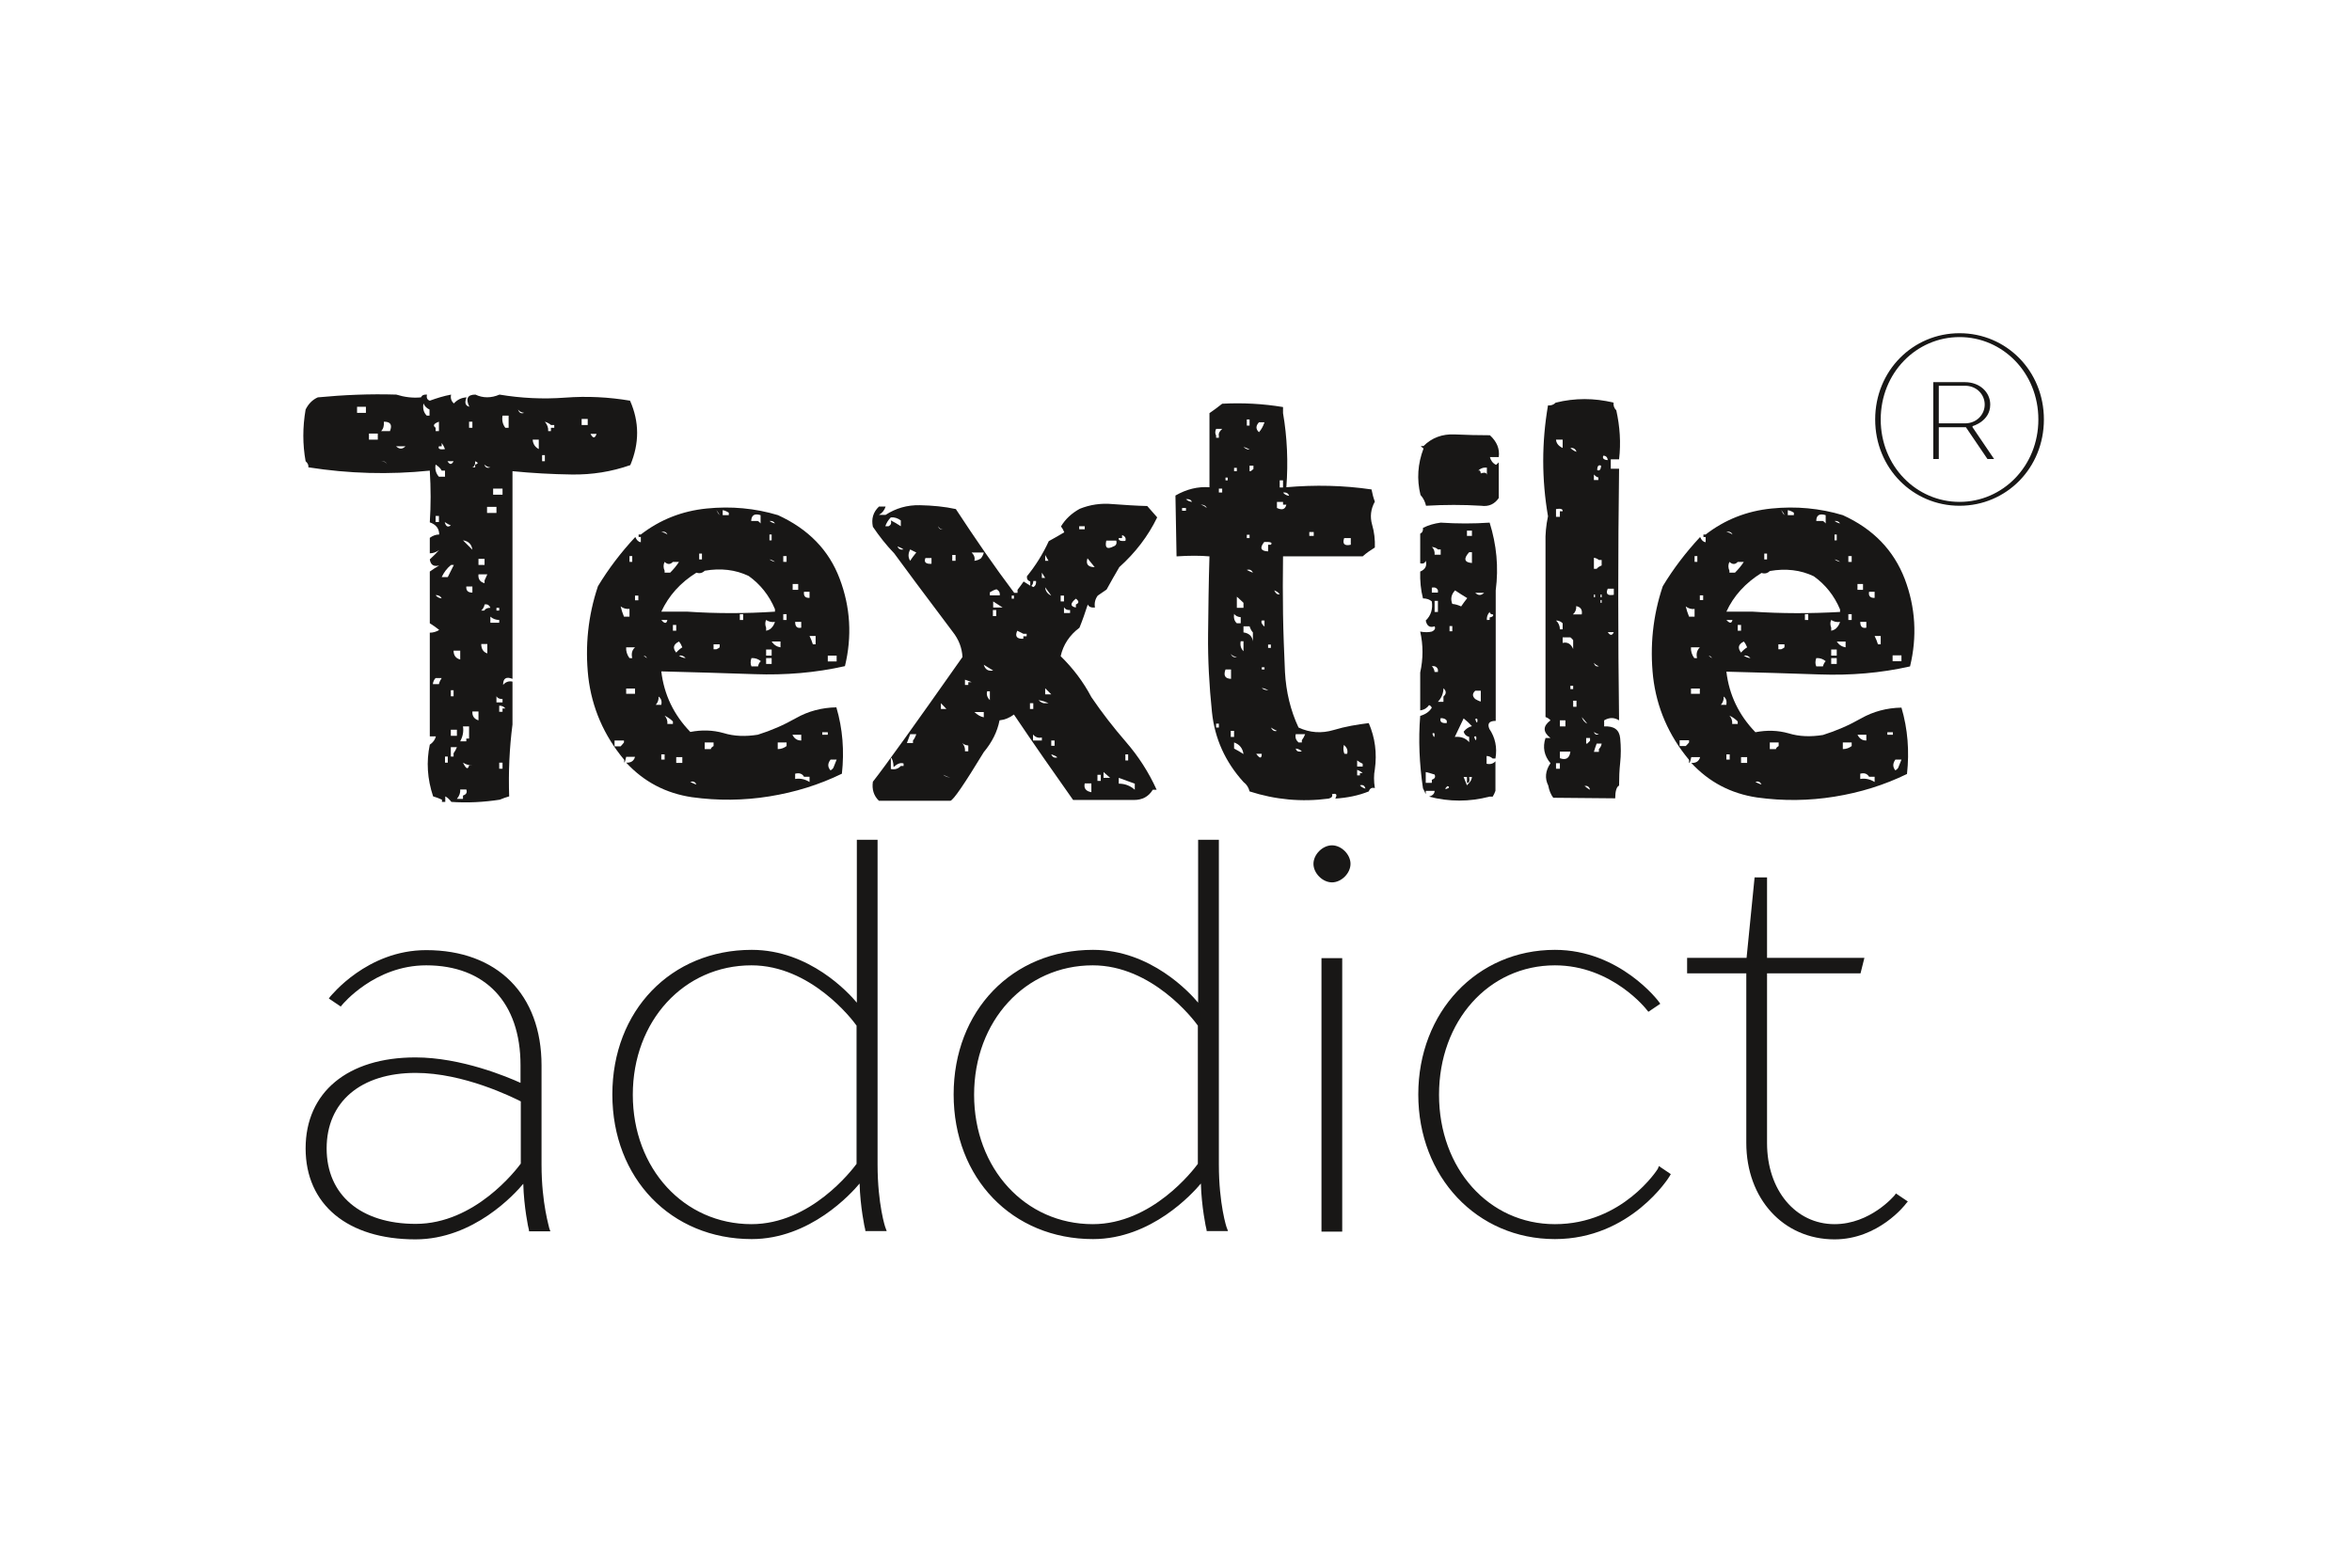 <?xml version="1.0" encoding="utf-8"?>
<!-- Generator: Adobe Illustrator 21.0.0, SVG Export Plug-In . SVG Version: 6.00 Build 0)  -->
<svg version="1.1" id="Calque_1" xmlns="http://www.w3.org/2000/svg" xmlns:xlink="http://www.w3.org/1999/xlink" x="0px" y="0px"
	 viewBox="0 0 850.4 566.9" style="enable-background:new 0 0 850.4 566.9;" xml:space="preserve">
<style type="text/css">
	.st0{fill:#181716;}
</style>
<g>
	<path class="st0" d="M227.8,144.9c-7.7-1.3-15.5-1.7-23.5-1.1c-8,0.6-15.9,0.2-23.7-1.1c-3,1.3-6,1.3-8.7,0c-2.9,0-3.6,1.5-2.2,4.4
		c-1.5-0.4-1.8-1.5-1-3.4c-1.9,0.1-3.4,0.9-4.6,2.2c-0.9-0.8-1.3-1.9-1-3.2c-2.7,0.5-5.2,1.3-7.7,2.2c-0.9-0.3-1.3-1-1-2.2
		c-1.1-0.1-1.8,0.2-2.2,1c-3,0.3-6-0.1-8.9-1c-9.5-0.3-19,0.1-28.4,1c-2,0.9-3.4,2.4-4.4,4.4c-1.1,6.4-1.1,12.6,0,18.7
		c0.8,0.7,1.1,1.4,1,2.2c14.6,2.3,29.2,2.7,43.9,1.2c0.4,6.4,0.4,12.6,0,18.7c2.3,0.8,3.4,2.3,3.4,4.4c-1.2,0-2.3,0.4-3.4,1.2v5.6
		c1.2,0,2.3-0.4,3.4-1.2c-1.1,1.2-2.2,2.3-3.4,3.4c0.3,2,1.4,2.7,3.4,2.2c-1.2,0.7-2.3,1.4-3.4,2.2v18.7c1.3,0.8,2.4,1.6,3.4,2.4
		c-1.1,0.7-2.2,1-3.4,1v37.5h2.2c-0.3,1.2-1,2.2-2.2,3c-1.3,6.2-0.9,12.4,1.2,18.7c1.1,0.3,2.1,0.7,3.2,1.2v0.8h1.2v-2
		c0.8,0.4,1.5,1.1,2.2,2c5.8,0.4,11.6,0.1,17.5-0.8c1.2-0.5,2.3-0.9,3.4-1.2c-0.3-8.9,0.1-17.5,1.2-26v-15.5
		c-1.3-0.3-2.5,0.1-3.4,1.2c0-2.4,1.1-3.1,3.4-2.2v-75.1c7.1,0.7,14.3,1.1,21.5,1.2c7.2,0.1,14.3-1,21.1-3.4
		C231.2,160.3,231.2,152.6,227.8,144.9z M132.3,149.3h-3.2v-2.2h3.2V149.3z M136.6,159h-3.2v-2.2h3.2V159z M137.8,166.8
		c1.1-0.1,1.8,0.3,2.2,1.2C139.6,167.2,138.9,166.8,137.8,166.8z M141,155.9h-3.2c0.8-0.8,1.1-1.9,1-3.4
		C141.2,152.5,141.9,153.6,141,155.9z M143.2,161.4h3.4C145.5,162.5,144.4,162.5,143.2,161.4z M155.3,150.3h-1
		c-1.1-1.1-1.5-2.5-1.2-4.4c0.5,1.1,1.3,1.8,2.2,2.2V150.3z M177.3,169c-1.1,0.4-1.8,0.1-2.2-1C175.8,168.6,176.5,169,177.3,169z
		 M179.5,185.5h-3.4v-2.2h3.4V185.5z M180.5,219.8v1h-1v-1H180.5z M177.3,219.8c-1.1,0-1.8,0.3-2.2,1H174c0.7-0.7,1.1-1.4,1.2-2.2
		C176.2,218.4,176.9,218.8,177.3,219.8z M173,202.1h2.2v2.2H173V202.1z M171.8,168v1h-1c0.8-0.4,1.1-1.1,1-2.2
		C173,167.3,173,167.7,171.8,168z M169.6,152.5h1.2v2.2h-1.2V152.5z M170.8,198.8c-1.1-1.1-2.2-2.2-3.4-3.4
		C169.4,195.7,170.5,196.8,170.8,198.8z M170.8,212.1v2.2c-1.6,0-2.3-0.7-2.2-2.2H170.8z M169.6,262.7v4.4h-1v1h-2.2
		c0.9-1.7,1.3-3.5,1-5.4H169.6z M166.4,235.3v3.2c-1.6-0.4-2.4-1.5-2.4-3.2H166.4z M165.2,263.9v2.2H163v-2.2H165.2z M163,251.8
		v-2.2h1v2.2H163z M164,166.8c-0.7,1.3-1.4,1.3-2.2,0H164z M163,190c-1.1,0.8-1.8,0.4-2.2-1.2C161.7,189.4,162.4,189.8,163,190z
		 M159.7,160.2c0.5,0.7,0.9,1.4,1.2,2.2c-1.9,0.3-2.6-0.1-2.2-1h1V160.2z M158.7,152.5v2.2v1.2h-1.2v-1.2
		C156.4,153.9,156.8,153.2,158.7,152.5z M157.5,168c1.1,0.7,1.8,1.4,2.2,2.2h1.2v2.2h-2.2C157.6,171.2,157.2,169.7,157.5,168z
		 M157.5,188.8v-2.2h1.2v2.2H157.5z M158.7,247.4h-2.2c0.1-0.9,0.5-1.7,1-2.2h2.2C159.3,245.8,158.9,246.5,158.7,247.4z
		 M157.5,215.2c1.1,0,1.8,0.4,2.2,1.2C158.7,216.3,158,215.9,157.5,215.2z M161.9,275.8h-1v-2.2h1V275.8z M161.9,208.7h-2.2
		c0.8-1.7,1.9-3.2,3.4-4.4h1C163.4,205.8,162.6,207.2,161.9,208.7z M164,273.6h-1v-3.4h2.2c-0.3,0.8-0.7,1.5-1.2,2.2V273.6z
		 M167.4,287.7v1.2h-2.2c0.9-1.1,1.3-2.2,1.2-3.4h2.2C169,286.6,168.6,287.3,167.4,287.7z M169.6,276.8c-0.4,1.6-1.1,1.3-2.2-1
		c1.1,0.7,2.2,1,3.4,1H169.6z M173,260.5c-1.6-0.5-2.3-1.6-2.2-3.2h2.2V260.5z M173,207.7h3.2c-0.3,0.7-0.6,1.4-1,2.2v1
		C173.6,210.5,172.8,209.4,173,207.7z M176.2,236.3c-1.5-0.5-2.2-1.7-2.2-3.4h2.2V236.3z M177.3,223c0.9,0.8,2,1.2,3.2,1.2v1h-3.2
		V223z M179.5,254v-2.2c0.4,0.7,1.1,1,2.2,1v1.2H179.5z M181.7,278h-1.2v-2.2h1.2V278z M182.7,256.2h-1v1.2h-1.2v-2.2
		C181.4,255.2,182.2,255.5,182.7,256.2z M181.7,178.9h-3.4v-2.2h3.4V178.9z M183.9,154.7h-1.2c-0.9-1.2-1.3-2.6-1-4.4h2.2V154.7z
		 M187.3,148.1c0.5,0.7,1.3,1.1,2.2,1.2C188.4,149.7,187.7,149.3,187.3,148.1z M194.8,162.4c-1.3-0.7-2.1-1.8-2.2-3.4h2.2V162.4z
		 M197,166.8h-1v-2.2h1V166.8z M200.4,154.7h-1.2v1.2h-1c0.1-1.2-0.3-2.3-1.2-3.4c0.9,0.3,1.7,0.7,2.2,1.2h1.2V154.7z M212.5,153.7
		h-2.2v-2.2h2.2V153.7z M213.5,156.9h2.2C215.1,158.6,214.4,158.6,213.5,156.9z"/>
	<path class="st0" d="M225.6,275.8c0.3,0,0.5-0.7,0.8-2.1h3.2c-0.4,1.5-1.5,2.2-3.2,2.1c6.5,7,14.4,11.1,23.8,12.5
		c9.4,1.3,18.7,1.2,28-0.3c9.3-1.5,18-4.2,26.2-8.2c0.9-8.2,0.3-16.2-2-24c-5.3,0.1-10.2,1.4-14.6,3.9c-4.4,2.5-9,4.5-13.8,6
		c-4.4,0.7-8.5,0.6-12.4-0.6c-3.9-1.1-7.9-1.2-12-0.4c-6-6.2-9.5-13.5-10.5-21.9c11.3,0.3,22.5,0.6,33.7,1
		c11.2,0.4,22.1-0.5,32.7-2.9c2.6-10.7,2-21.3-1.9-31.6c-3.9-10.4-11.4-18-22.3-23c-8.3-2.5-16.9-3.3-25.8-2.4
		c-8.9,0.9-16.8,4-23.8,9.4h-0.8v0.9h0.8v1.9c-0.8-0.1-1.5-0.7-2-1.9c-5.2,5.6-9.7,11.5-13.5,17.8c-3.6,10.7-4.7,21.7-3.5,32.8
		c1.3,11.1,5.6,21.1,13,30V275.8z M300.3,274.7h2.2c-0.4,1-0.8,2-1.2,3c-0.3,0.4-0.6,0.7-1,0.9C299.2,277.4,299.2,276.1,300.3,274.7
		z M297.3,264.8h2v0.9h-2V264.8z M290.7,280.9h2v1.9c-1.6-1-3.3-1.4-5.2-1.1v-1.9C289,279.4,290.1,279.8,290.7,280.9z M289.7,265.7
		v2.1c-1.5,0-2.5-0.7-3.2-2.1H289.7z M281.2,268.5h3.2v1.3c-0.9,0.7-2,1.1-3.2,1.1V268.5z M299.3,237.1h3.2v2.1h-3.2V237.1z
		 M245.5,232c0.5,0.6,0.9,1.3,1.2,2.1c-0.8,0.5-1.5,1.1-2.2,1.9C243.1,234.3,243.5,233,245.5,232z M243.3,228.1V226h1.2v2.1H243.3z
		 M245.5,237.1c0.9-0.2,1.7,0.1,2.4,0.9C246.9,237.9,246.1,237.6,245.5,237.1z M260.2,234.1c-0.3,0.3-0.7,0.5-1.2,0.7h-1V233h2.2
		V234.1z M268.7,224.2h-1.2v-2.1h1.2V224.2z M274.1,241h-2.4c-0.4-0.9-0.4-1.9,0-3c1.3-0.1,2.4,0.3,3.4,1.1
		C274.5,239.6,274.2,240.3,274.1,241z M277,224.2c0.9,0.6,2,0.9,3.2,0.7c-0.3,0.9-0.7,1.6-1.2,2.1c-0.4,0.5-1.1,0.9-2,1.1V227
		C276.6,226,276.6,225,277,224.2z M279,240.1h-2V238h2V240.1z M279,237.1h-2v-2.2h2V237.1z M294.9,233h-1c-0.3-1-0.7-2-1.2-3h2.2
		V233z M290.7,214h2v2.2C291.1,216.3,290.5,215.5,290.7,214z M289.7,227c-1.5,0.3-2.2-0.4-2.2-2.1h2.2V227z M286.6,211.2h2v2.1h-2
		V211.2z M283.2,201.1h1.2v2.1h-1.2V201.1z M283.2,222.1h1.2v2.1h-1.2V222.1z M282.2,232v2.1c-1.3-0.2-2.4-0.9-3.2-2.1H282.2z
		 M280.2,189.3c-0.9-0.2-1.6-0.6-2-0.9C279.2,188.3,279.8,188.6,280.2,189.3z M278.2,193.3h0.8v2.1h-0.8V193.3z M280.2,203.2
		c-0.9-0.2-1.6-0.6-2-0.9C278.9,202.4,279.5,202.7,280.2,203.2z M275,186.3v3c-0.3-0.4-0.6-0.7-1-0.9h-2.4
		C271.7,186.3,272.8,185.6,275,186.3z M261.3,184.5c0.7,0.1,1.4,0.4,2.2,0.9v0.9h-2.2V184.5z M260.2,186.3c-0.4-0.4-0.8-1-1.2-1.9
		C259.5,185.1,259.9,185.7,260.2,186.3z M252.8,200.2h1v2.1h-1V200.2z M243.3,203.2h2.2c-0.9,1.4-2,2.7-3.2,3.9h-2v-0.7
		c-0.5-1.1-0.5-2.2,0-3.2C241.4,204.2,242.3,204.2,243.3,203.2z M241.3,193.3c-0.7-0.5-1.4-0.8-2.2-0.9
		C240.2,192.1,240.9,192.4,241.3,193.3z M251.8,207.1c1.2,0.4,2.2,0.1,3-0.7c5.8-1,11.1-0.4,15.9,1.9c4.2,3,7.4,7,9.5,12v0.9
		c-10.6,0.7-21.1,0.7-31.6,0h-9.5C241.8,215.4,246,210.7,251.8,207.1z M241.3,224.2c-0.3,1.4-1,1.4-2.2,0H241.3z M254.8,268.5h3.2
		v1.3c-0.5,0.3-0.9,0.6-1,1.1h-2.2V268.5z M251.8,283.7c-0.8-0.2-1.5-0.6-2.2-0.9C250.6,282.4,251.3,282.7,251.8,283.7z
		 M244.5,273.8h2.2v2.1h-2.2V273.8z M243.3,260.9v0.9h-2c0.1-1.1-0.2-2.1-1-3C241.5,259.4,242.5,260.1,243.3,260.9z M240.3,274.7
		h-1.2v-1.9h1.2V274.7z M238.1,251.9c0.9,0.6,1.3,1.6,1,3h-2C237.9,254,238.2,253,238.1,251.9z M233.9,238c-0.4-0.2-0.8-0.6-1.2-0.9
		C233.3,237.2,233.7,237.5,233.9,238z M229.6,250.9h-3.2v-1.9h3.2V250.9z M229.6,215.4h1.2v1.7h-1.2V215.4z M228.6,238h-1
		c-0.9-1.2-1.3-2.6-1.2-3.9h3.2C228.5,235.1,228.2,236.4,228.6,238z M227.6,201.1h1v2.1h-1V201.1z M227.6,220.2v2.8h-2
		c-0.5-1.2-0.9-2.5-1.2-3.7C225.3,220,226.4,220.3,227.6,220.2z M224.4,269.9h-2.2v-2.1h3.4v0.7C225.2,269,224.8,269.5,224.4,269.9z
		"/>
	<path class="st0" d="M361.4,260.5c1.9-0.2,3.6-0.9,5.2-2.1c7,10.4,14.2,20.7,21.4,30.9h13.3c2.8,0,5.7,0,8.7,0c3,0,5.3-1.2,6.8-3.7
		h1.4c-2.9-6.4-6.6-12.1-11.1-17.3c-4.5-5.2-8.7-10.6-12.5-16.2c-2.9-5.5-6.6-10.4-11.1-14.8c0.9-4.1,3.2-7.6,6.8-10.3
		c1.1-2.7,2.1-5.6,3-8.4c0.4,0.9,1.3,1.2,2.6,1.1c-0.3-1.6,0.1-3.1,1-4.3c1.1-0.7,2.1-1.5,3.2-2.2c1.5-2.7,3-5.4,4.6-8.1
		c5.8-5.2,10.4-11.2,13.7-18c-1.2-1.4-2.4-2.7-3.6-4.1c-4.1-0.1-8.3-0.4-12.5-0.7c-4.2-0.4-8.2,0.2-11.9,1.7
		c-2.9,1.6-5.2,3.7-6.8,6.4c0.5,0.6,0.9,1.3,1.2,2.1c-1.9,1.1-3.7,2.2-5.6,3.2c-2.1,4.6-4.8,8.9-7.9,12.7c-0.1,1,0.3,1.6,1.2,1.9
		v1.5c-0.8-0.5-1.6-1-2.4-1.5c-0.7,1-1.4,2-2.2,3v1.1h-1.2c-7.3-9.7-14.3-19.9-21.1-30.3c-4.1-0.9-8.4-1.3-13-1.4
		c-4.6-0.1-8.7,1.1-12.4,3.5h-2.4c1.2-0.7,2-1.7,2.4-3h-2.4c-2.1,2-2.8,4.4-2.2,7.3c2.3,3.4,4.8,6.6,7.7,9.6
		c3.4,4.7,10.5,14.2,21.1,28.3c2.3,2.9,3.4,5.9,3.6,9.2c-17.1,24.3-27.9,39.4-32.4,45.1c-0.4,2.7,0.3,5.1,2.2,6.9h25.8
		c1.1-0.2,5.1-6.1,12.1-17.6C358.7,268.4,360.6,264.6,361.4,260.5z M406.9,272.8h1v2.2h-1V272.8z M404.5,281.3
		c2,0.7,3.9,1.4,5.8,2.1v2.2c-1.7-1.5-3.6-2.2-5.8-2.2V281.3z M399,279.2l2.4,2.1H399V279.2z M396.8,280.2h1.2v2.2h-1.2V280.2z
		 M392.2,283.3h2.4v3.2C392.6,286.1,391.8,285.1,392.2,283.3z M404.5,194.6h1.2v-1.1c1.1,0.4,1.5,1.1,1.2,2.1
		C405.1,195.8,404.3,195.4,404.5,194.6z M400,195.5h3.6c0.3,1.1-0.1,1.8-1,2.1C400.3,198.8,399.4,198.1,400,195.5z M393.2,201.9
		l2.6,3.2C393.4,205.1,392.5,204,393.2,201.9z M390.2,190.3h2v1.1h-2V190.3z M376.7,267.8h-3.2v-2.2c0.8,1,1.9,1.4,3.2,1.1V267.8z
		 M389,216.5c1.2,0.9,1.2,1.6,0,2.1v1.1C386.9,219.3,386.9,218.2,389,216.5z M386.9,220.6v1.1h-2.2v-2.1
		C385.2,220.4,385.9,220.7,386.9,220.6z M383.5,215.4h1.2v2.1h-1.2V215.4z M380.1,272.8c0.9,0.3,1.7,0.6,2.2,1.1
		C381.2,274.2,380.5,273.8,380.1,272.8z M381.3,269.7h-1.2v-1.9h1.2V269.7z M377.9,251.1v-2.2l2.2,2.2H377.9z M380.1,215.4
		c-1.3-0.6-2.1-1.6-2.2-3L380.1,215.4z M377.9,200.7l1.2,2.1h-1.2V200.7z M376.7,207.1l1.2,1.9h-1.2V207.1z M379.1,254.3h-1.2
		c-0.7,0.1-1.5-0.2-2.4-1.1C376.9,253.4,378,253.8,379.1,254.3z M373.6,210.1h1c0.1,1-0.2,1.8-1,2.2c-0.2-0.1-0.5-0.3-0.7-0.4
		C373.3,211.5,373.6,211,373.6,210.1z M372.4,254.3h1.2v2.1h-1.2V254.3z M367.8,228.1c0.8,0.4,1.5,0.7,2.2,1.1h1.2v0.9H370v0.9
		C367.6,231.1,366.9,230.1,367.8,228.1z M322.1,188.2c0.3,1,0,1.7-0.8,2.1h-1.2c0.4-1.2,1.1-2.3,2-3.2c1.3-0.1,2.5,0.3,3.6,1.1v2.1
		C324.5,189.5,323.3,188.8,322.1,188.2z M324.5,197.6c0.8,0.3,1.5,0.6,2.2,1.1C325.6,198.9,324.9,198.6,324.5,197.6z M329.1,202.8
		c-0.8-1.2-0.8-2.6,0-4.1c0.7,0.4,1.4,0.7,2.2,1.1C330.5,200.8,329.7,201.8,329.1,202.8z M336.8,203.9c-2.1,0.1-2.8-0.6-2.2-2.1h2.2
		V203.9z M339.2,190.3c0.5,0.9,1.1,1.2,1.8,1.1C340.1,191.6,339.5,191.3,339.2,190.3z M345.5,202.8h-1.2v-2.1h1.2V202.8z M326.7,277
		h-1c-0.9,1-2.1,1.4-3.6,1.1V274c0.5,0.3,0.9,1.4,1,3.4c1.3-1.2,2.5-1.7,3.6-1.3V277z M330.1,267.8v0.9h-2.2
		c0.4-1.1,0.8-2.2,1.2-3.2h2.2C331,266.4,330.6,267.2,330.1,267.8z M340.2,254.3l2,2.1h-2V254.3z M341,280.2
		c0.8,0.4,1.7,0.7,2.6,1.1C342.5,281,341.6,280.7,341,280.2z M357.9,253.2c-0.9-0.9-1.3-1.9-1-3.2h1V253.2z M355.7,240.4l3.4,2.1
		C357.3,242.8,356.2,242.1,355.7,240.4z M360.2,222.8h-1.2v-2.2h1.2V222.8z M365.8,215.4h0.8v1.1h-0.8V215.4z M359.1,219.7v-2.2
		l3.4,2.2H359.1z M357.9,214.2c0.8-0.5,1.6-0.9,2.4-1.1c0.9,0.5,1.3,1.2,1.2,2.2h-3.6V214.2z M350.1,271.7h-1.2c0.1-1.1-0.2-2.1-1-3
		c0.5,0.5,1.3,0.8,2.2,0.9V271.7z M350.1,246.8v0.9h-1.2v-1.9c0.9,0.3,1.7,0.6,2.4,0.9H350.1z M355.7,199.8c-0.1,0.7-0.5,1.4-1,2.1
		c-0.7,0.5-1.5,0.8-2.4,0.9c0.3-1.1-0.1-2.1-1-3H355.7z M355.7,257.5v1.9c-1.2-0.2-2.3-0.9-3.4-1.9H355.7z"/>
	<path class="st0" d="M482.2,264c-4.4,1.3-8.6,1-12.7-0.9c-2.9-6.2-4.5-12.9-4.9-20.1c-0.3-7.1-0.6-14.1-0.7-20.9
		c-0.1-6.8-0.1-13.7,0-20.9h28.8c1.3-1.2,2.8-2.2,4.4-3.2c0.1-2.8-0.2-5.6-1-8.3c-0.8-2.8-0.5-5.6,1-8.3c-0.5-1.3-0.9-2.8-1.2-4.4
		c-10.2-1.5-20.5-1.7-30.8-0.8c0.7-9.1,0.3-18.1-1.2-26.8v-2.2c-7.3-1.2-14.6-1.6-22-1.2c-1.5,1.2-3,2.3-4.6,3.4v26.8
		c-4.2-0.3-8.3,0.7-12.3,3l0.4,22c4.6-0.3,8.6-0.3,11.9,0c-0.3,9.7-0.4,19.1-0.5,28.2c-0.1,9.1,0.4,18.5,1.4,28.1
		c1,9.6,4.8,18,11.4,25.3c1.2,0.9,1.9,2.1,2.2,3.4c9.3,3,18.8,3.9,28.6,2.6c1.1-0.3,1.5-0.8,1.2-1.6c1.6-0.4,2,0.1,1.2,1.6
		c4.4-0.3,8.4-1.1,12.1-2.6c0.4-1.1,1.1-1.5,2.2-1.2c-0.4-2.5-0.4-4.8,0-6.8c0.8-5.8,0.1-11.4-2.2-16.7
		C490.8,262,486.5,262.7,482.2,264z M486,194.6h2.4v2.4C486.1,197.5,485.3,196.7,486,194.6z M428.8,184.7h-1.4v-1h1.4V184.7z
		 M428.8,180.5c1.1-0.1,1.8,0.2,2.2,1C430,181.4,429.3,181,428.8,180.5z M434.1,182.5c1.2,0,1.9,0.4,2.2,1.2
		C435.6,183.1,434.9,182.7,434.1,182.5z M440.7,263.1h-1v-1.4h1V263.1z M441.9,178.1h-1.2v-1.4h1.2V178.1z M440.7,157.5v0.8h-1v-0.8
		c-0.4-0.7-0.4-1.5,0-2.4h2.2C440.9,156,440.5,156.8,440.7,157.5z M473.4,192.4h1.6v1.4h-1.6V192.4z M466.1,179.3
		c-0.9-0.1-1.7-0.5-2.2-1.2C465.1,178,465.8,178.4,466.1,179.3z M462.7,173.7h1.2v2.6h-1.2V173.7z M459.5,197h-1v2.4
		c-2.7-0.1-3.1-1.3-1.4-3.4C459.4,195.9,460.2,196.2,459.5,197z M456.2,224.4h1v2.2C456.2,225.8,455.9,225,456.2,224.4z
		 M457.2,241.3v0.8h-1v-0.8H457.2z M455.2,152.7h2c-0.5,1.5-1.2,2.7-2,3.6C454,155.2,454,154,455.2,152.7z M450.8,151.7h1v2.2h-1
		V151.7z M451.8,162.6c-0.8,0-1.5-0.3-2.2-1C450.5,161.9,451.3,162.2,451.8,162.6z M451.8,193.4v1.2h-1v-1.2H451.8z M449.6,218v0.8
		v1h-2.4v-4C448.2,216.6,448.9,217.4,449.6,218z M446.2,169.2h1v1.2h-1V169.2z M446.2,222c0.5,0.7,1.3,1.1,2.4,1.2v2.2h-1.4
		C446.3,224.6,446,223.5,446.2,222z M447.2,237.5c-0.9,0.4-1.7,0.1-2.2-1C445.6,237.2,446.3,237.5,447.2,237.5z M443.1,172.7h0.8v1
		h-0.8V172.7z M443.1,242.1h2v3.4C442.9,245.4,442.3,244.3,443.1,242.1z M445,264.3h1.2v2.2H445V264.3z M446.2,270.7v-2.2
		c2,0.7,3.1,2.1,3.4,4.2C448.5,272,447.4,271.3,446.2,270.7z M449.6,235.5c-0.9-0.9-1.3-2.1-1-3.6h1V235.5z M453,231.9
		c-0.3-1.9-1.4-2.9-3.4-3.2v-2.2h2.2c0.3,0.9,0.7,1.7,1.2,2.2V231.9z M450.8,206.1c1.1-0.3,1.8,0.1,2.2,1
		C452.2,206.8,451.5,206.5,450.8,206.1z M453.2,169.6c-0.3,0.3-0.6,0.5-1,0.8h-0.4v-2h1.4V169.6z M454.2,272.6h2
		C456.2,274.4,455.5,274.4,454.2,272.6z M456.2,248.8c0.8,0.1,1.6,0.4,2.4,0.8C457.5,249.6,456.7,249.3,456.2,248.8z M458.5,233.1h1
		v1.2h-1V233.1z M459.5,263.1c0.8,0.5,1.5,0.9,2.2,1.2C460.8,264.6,460.1,264.2,459.5,263.1z M460.7,213.5c0.8,0.3,1.5,0.7,2,1.4
		C461.9,215.1,461.3,214.7,460.7,213.5z M461.7,183.7v-2.2h2.2v1h1.2C464.7,184.2,463.6,184.6,461.7,183.7z M468.5,270.7
		c0.9,0.1,1.7,0.5,2.2,1C469.5,272,468.7,271.7,468.5,270.7z M470.7,267.7v0.8h-1.2c-0.9-0.8-1.3-1.8-1-3h3.4
		C471.6,266.3,471.2,267,470.7,267.7z M490.7,275c0.7,0.5,1.3,0.9,2,1.2v1h-2V275z M487.1,272.6h-1c-0.4-0.9-0.5-2-0.2-3.2
		C487,270.3,487.4,271.3,487.1,272.6z M490.7,278.4c0.8,0.3,1.5,0.7,2,1.2h-1v0.8h-1V278.4z M491.7,284c1.1-0.3,1.7,0.1,2,1.2
		C492.9,285,492.2,284.6,491.7,284z"/>
	<path class="st0" d="M540.8,260.7v-47.2c1.1-8.4,0.3-16.5-2.2-24.5c-5.8,0.4-11.7,0.4-17.7,0c-2.3,0.3-4.4,0.9-6.4,1.9
		c0.1,1-0.2,1.7-1,2.1v10.7c1.1,0.3,1.7-0.1,2-0.9c0.5,1.8-0.1,3.1-2,3.9c-0.1,3.4,0.2,6.6,1,9.7c1.3,0,2.4,0.4,3.2,1.1
		c0.4,2.7-0.3,5.1-2.2,6.9c0.4,2,1.5,2.7,3.2,2.1c0.4,0.7,0.1,1.4-1,1.9c-1.2,0.3-2.6,0.3-4.2,0c1.1,4.9,1.1,9.8,0,14.8v13.7
		c1.5-0.2,2.5-0.9,3.2-1.9c0.4,0.1,0.7,0.4,1,0.9c-0.8,1.4-2.2,2.4-4.2,3c-0.7,8.6-0.3,17.4,1,26.2c0.4,0.7,0.7,1.4,1,2.1V286h3.2
		c0,1-0.7,1.7-2,2.1c7.3,1.9,14.6,1.9,21.8,0h1.2c0.4-0.6,0.7-1.3,1-2.1v-10.7c-0.8,0.9-1.9,1.2-3.2,0.9v-2.8c0.8,0,1.5,0.3,2.2,0.9
		h1c0.7-4-0.1-7.6-2.2-10.7C537.7,261.7,538.4,260.7,540.8,260.7z M519.9,198.7h1v1.9h-2.2c0.1-1.1-0.2-2.1-1-2.8
		C518.7,197.9,519.4,198.2,519.9,198.7z M517.7,214.4v-1.9c1.1-0.2,1.8,0.1,2.2,0.9v0.9H517.7z M518.7,221.3v-2.1v-1.9h1.2v1.9v2.1
		H518.7z M519.9,242.1v0.9h-1.2c-0.1-0.9-0.5-1.6-1-2.1C518.8,240.8,519.5,241.1,519.9,242.1z M518.7,265.5c0,1.4-0.3,1.3-0.8-0.2
		C518.3,265,518.6,265,518.7,265.5z M517.7,282v1.1h-2.2v-3.9c1.2,0.3,2.3,0.6,3.2,0.9C519.1,281,518.8,281.6,517.7,282z
		 M521.9,248.9c1.1,1,1.1,2,0,3v1.9h-2C521.2,252.4,521.9,250.7,521.9,248.9z M520.9,259.7c1.1,0,1.8,0.3,2.2,0.9v0.9
		C521.2,261.6,520.5,261,520.9,259.7z M523.7,285c-1.3,0.6-1.5,0.4-0.4-0.7C523.9,284.4,524.1,284.6,523.7,285z M525.1,228.3h-1
		v-1.9h1V228.3z M526.1,213.5c1.5,1,2.9,1.9,4.4,2.8c-0.8,1-1.5,2-2.2,3c-1.1-0.5-2.1-0.8-3.2-0.9
		C524.4,216.6,524.7,215,526.1,213.5z M531.2,283.1c-0.3,0.3-0.5,0.6-0.8,0.9c-0.4-1-0.8-2-1.2-3h1.2v2.1c0.8,0.1,1.1-0.6,0.8-2.1h1
		C532.1,281.8,531.8,282.5,531.2,283.1z M529.2,264.6c0.3,1,0.9,1.6,2,1.9v1.9c-1.3-1.5-3-2.1-5.2-1.9c1.1-2.2,2.1-4.5,3.2-6.7
		c1.1,0.9,2.1,1.8,3,2.8C531,262.9,530,263.6,529.2,264.6z M532.2,203.6c-2.8-0.2-3.1-1.6-1-3.9h1V203.6z M532.2,193.8h-1.8v-1.9
		h1.8V193.8z M533,266.5c0.4-0.4,0.7-0.3,0.8,0.2C533.8,268,533.5,268,533,266.5z M533.4,260.1c0.4-0.4,0.7-0.3,0.8,0.2
		C534.2,261.7,533.9,261.6,533.4,260.1z M535.4,253.7c-0.8-0.2-1.5-0.6-2-0.9c-1.1-1-1.1-2,0-3h2V253.7z M533.4,214.4h3.2
		C535.5,215.4,534.5,215.4,533.4,214.4z M537.6,224.3c-0.1-1.1,0.2-2.1,1-3c0.1,0.6,0.5,0.9,1.2,0.9c0.3,0.5-0.1,0.9-1.2,1.1v0.9
		H537.6z"/>
	<path class="st0" d="M513.6,179c1.1,1.2,1.7,2.6,2,3.9c6.8-0.4,13.4-0.4,19.9,0c2.8,0.4,4.9-0.6,6.4-2.8v-12.9
		c-0.4,0.4-0.7,0.7-1,0.9c-1.2-0.6-1.9-1.6-2.2-2.8h3.2c0.4-3-0.7-5.6-3.2-7.9c-4.1,0-8.4-0.1-12.8-0.3c-4.4-0.2-8.2,1.2-11.2,4.2
		h-1c0.4,0.4,0.7,0.7,1,0.9C512.6,167.7,512.2,173.3,513.6,179z M537.6,169.1v3c0.1-1.1-0.6-1.4-2.2-0.9c-0.1-1-0.5-1.3-1-0.9
		C535.2,169.4,536.3,169,537.6,169.1z"/>
	<path class="st0" d="M558.8,196.4v39.3v23.6c0.8,0.3,1.4,0.7,1.8,1.2c-2.8,2.1-2.8,4.2,0,6.4h-1.8c-1.1,3.3-0.5,6.4,1.8,9.1
		c-1.9,2.8-2.1,5.5-0.8,8.1c0.3,1.7,0.9,3.2,1.8,4.4l22.4,0.2c0-2.6,0.5-4.2,1.4-4.6c0-2.8,0.1-5.6,0.4-8.3c0.3-2.8,0.3-5.7,0-8.8
		c-0.3-3.1-2.2-4.5-5.8-4.3v-2.2c1.9-1.1,3.6-1.1,5.4,0c-0.4-30.3-0.4-60.6,0-91h-3v-3.4h3c0.7-6,0.3-11.8-1-17.7
		c-0.8-0.8-1.1-1.7-1-2.8c-7-1.7-14-1.7-20.9,0c-0.8,0.8-1.7,1.1-2.8,1c-2.3,13.4-2.3,26.7,0,40.1C559,190,558.7,193.2,558.8,196.4z
		 M564,274.2v-2.4h3.8C567.5,274.2,566.2,275,564,274.2z M564,262.7v-2.2h2v2.2H564z M570,255.6h-1.2v-2.2h1.2V255.6z M567.8,249.2
		V248h1v1.2H567.8z M572.9,284.2c1.1-0.1,1.7,0.3,2,1.4C574.1,285.2,573.5,284.7,572.9,284.2z M579.1,218h-0.4v-1h0.4V218z
		 M579.1,216h-0.4v-1h0.4V216z M581.3,228.6h2.2C582.9,229.9,582.2,229.9,581.3,228.6z M583.5,212.9v2.2c-2.3,0.4-3-0.3-2.2-2.2
		H583.5z M579.7,164.8c0.9,0,1.5,0.5,1.6,1.6C579.8,166.3,579.3,165.7,579.7,164.8z M578.9,168.4c-0.1,1.5-0.6,2-1.4,1.6
		C577.5,168.5,578,168,578.9,168.4z M576.3,171.6c0.8,0.8,1.3,1.1,1.6,1v1h-1.6V171.6z M576.3,201.7c0.7,0.1,1.3,0.4,1.8,0.8h1v2
		c-0.8,0.3-1.4,0.7-1.8,1.2h-1V201.7z M576.3,215h0.4v1h-0.4V215z M578.1,240.9c-0.9,0.3-1.5-0.1-1.8-1.2
		C576.8,240.3,577.4,240.7,578.1,240.9z M578.1,265.5c-0.9,0.4-1.5,0.1-1.8-0.8C576.8,265.1,577.4,265.4,578.1,265.5z M577.3,268.9
		h1.8c-0.1,0.8-0.5,1.5-1,2v1h-1.8C576.6,270.9,576.9,269.9,577.3,268.9z M574.9,267.9c-0.3,0.3-0.6,0.6-1,1h-0.4v-2h1.4V267.9z
		 M573.9,261.7c-0.9-0.4-1.6-1.2-2-2.4C572.6,260.1,573.3,260.9,573.9,261.7z M571.9,222.2h-3.2c0.9-0.8,1.3-1.8,1.2-3
		C571.5,219.5,572.2,220.5,571.9,222.2z M570,163.4c-0.8-0.3-1.5-0.7-2.2-1.4C569,161.9,569.7,162.4,570,163.4z M568.8,231.5v3.2
		c-0.8-1.9-2.1-2.6-3.8-2.2v-2h2.8C568.2,230.8,568.5,231.1,568.8,231.5z M565,159v3c-1.5-0.7-2.3-1.7-2.4-3H565z M562.6,184.1
		c1.7-0.3,2.5,0,2.4,0.8h-1v2h-1.4V184.1z M565,225.4v2.2h-1c0-1.3-0.5-2.4-1.4-3.2C563.5,224.4,564.3,224.7,565,225.4z M562.6,276
		h1.4v2h-1.4V276z"/>
	<path class="st0" d="M666.3,186.3c-8.3-2.5-16.9-3.3-25.8-2.4c-8.9,0.9-16.8,4-23.8,9.4h-0.8v0.9h0.8v1.9c-0.8-0.1-1.5-0.7-2-1.9
		c-5.2,5.6-9.7,11.5-13.5,17.8c-3.6,10.7-4.7,21.7-3.5,32.8c1.3,11.1,5.6,21.1,13,30v1.1c0.3,0,0.5-0.7,0.8-2.1h3.2
		c-0.4,1.5-1.5,2.2-3.2,2.1c6.5,7,14.4,11.1,23.8,12.5c9.4,1.3,18.7,1.2,28-0.3c9.3-1.5,18-4.2,26.2-8.2c0.9-8.2,0.3-16.2-2-24
		c-5.3,0.1-10.2,1.4-14.6,3.9c-4.4,2.5-9,4.5-13.8,6c-4.4,0.7-8.5,0.6-12.4-0.6c-3.9-1.1-7.9-1.2-12-0.4c-6-6.2-9.5-13.5-10.5-21.9
		c11.3,0.3,22.5,0.6,33.7,1c11.2,0.4,22.1-0.5,32.7-2.9c2.6-10.7,2-21.3-1.9-31.6C684.7,199,677.3,191.3,666.3,186.3z M612.7,201.1
		h1v2.1h-1V201.1z M610.7,268.5c-0.4,0.5-0.8,0.9-1.2,1.3h-2.2v-2.1h3.4V268.5z M610.7,223c-0.5-1.2-0.9-2.5-1.2-3.7
		c0.9,0.7,2,1.1,3.2,0.9v2.8H610.7z M614.6,250.9h-3.2v-1.9h3.2V250.9z M613.6,238h-1c-0.9-1.2-1.3-2.6-1.2-3.9h3.2
		C613.6,235.1,613.2,236.4,613.6,238z M615.8,217h-1.2v-1.7h1.2V217z M685.3,274.7h2.2c-0.4,1-0.8,2-1.2,3c-0.3,0.4-0.6,0.7-1,0.9
		C684.3,277.4,684.3,276.1,685.3,274.7z M682.4,264.8h2v0.9h-2V264.8z M675.8,280.9h2v1.9c-1.6-1-3.3-1.4-5.2-1.1v-1.9
		C674.1,279.4,675.1,279.8,675.8,280.9z M674.8,265.7v2.1c-1.5,0-2.5-0.7-3.2-2.1H674.8z M666.3,268.5h3.2v1.3
		c-0.9,0.7-2,1.1-3.2,1.1V268.5z M617.8,237.1c0.5,0.1,0.9,0.4,1.2,0.9C618.6,237.8,618.2,237.5,617.8,237.1z M639.9,268.5h3.2v1.3
		c-0.5,0.3-0.9,0.6-1,1.1h-2.2V268.5z M636.9,283.7c-0.8-0.2-1.5-0.6-2.2-0.9C635.6,282.4,636.4,282.7,636.9,283.7z M629.5,273.8
		h2.2v2.1h-2.2V273.8z M628.3,260.9v0.9h-2c0.1-1.1-0.2-2.1-1-3C626.6,259.4,627.5,260.1,628.3,260.9z M625.4,274.7h-1.2v-1.9h1.2
		V274.7z M624.2,254.9h-2c0.8-0.9,1.1-1.9,1-3C624.1,252.5,624.4,253.5,624.2,254.9z M665.3,189.3c-0.9-0.2-1.6-0.6-2-0.9
		C664.2,188.3,664.9,188.6,665.3,189.3z M663.3,193.3h0.8v2.1h-0.8V193.3z M665.3,203.2c-0.9-0.2-1.6-0.6-2-0.9
		C664,202.4,664.6,202.7,665.3,203.2z M660.1,186.3v3c-0.3-0.4-0.6-0.7-1-0.9h-2.4C656.7,186.3,657.9,185.6,660.1,186.3z
		 M646.4,184.5c0.7,0.1,1.4,0.4,2.2,0.9v0.9h-2.2V184.5z M645.2,186.3c-0.4-0.4-0.8-1-1.2-1.9C644.6,185.1,645,185.7,645.2,186.3z
		 M637.9,200.2h1v2.1h-1V200.2z M628.3,203.2h2.2c-0.9,1.4-2,2.7-3.2,3.9h-2v-0.7c-0.5-1.1-0.5-2.2,0-3.2
		C626.4,204.2,627.4,204.2,628.3,203.2z M626.4,193.3c-0.7-0.5-1.4-0.8-2.2-0.9C625.2,192.1,626,192.4,626.4,193.3z M624.2,224.2
		h2.2C626.1,225.5,625.4,225.5,624.2,224.2z M630.5,232c0.5,0.6,0.9,1.3,1.2,2.1c-0.8,0.5-1.5,1.1-2.2,1.9
		C628.2,234.3,628.5,233,630.5,232z M628.3,228.1V226h1.2v2.1H628.3z M630.5,237.1c0.9-0.2,1.7,0.1,2.4,0.9
		C632,237.9,631.2,237.6,630.5,237.1z M645.2,234.1c-0.3,0.3-0.7,0.5-1.2,0.7h-1V233h2.2V234.1z M633.7,221.2h-9.5
		c2.6-5.7,6.9-10.4,12.7-14c1.2,0.4,2.2,0.1,3-0.7c5.8-1,11.1-0.4,15.9,1.9c4.2,3,7.4,7,9.5,12v0.9
		C654.7,221.9,644.2,221.9,633.7,221.2z M653.8,224.2h-1.2v-2.1h1.2V224.2z M659.1,241h-2.4c-0.4-0.9-0.4-1.9,0-3
		c1.3-0.1,2.4,0.3,3.4,1.1C659.6,239.6,659.3,240.3,659.1,241z M662.1,224.2c0.9,0.6,2,0.9,3.2,0.7c-0.3,0.9-0.7,1.6-1.2,2.1
		c-0.4,0.5-1.1,0.9-2,1.1V227C661.7,226,661.7,225,662.1,224.2z M664.1,240.1h-2V238h2V240.1z M664.1,237.1h-2v-2.2h2V237.1z
		 M667.3,234.1c-1.3-0.2-2.4-0.9-3.2-2.1h3.2V234.1z M669.5,224.2h-1.2v-2.1h1.2V224.2z M669.5,203.2h-1.2v-2.1h1.2V203.2z
		 M671.6,211.2h2v2.1h-2V211.2z M674.8,227c-1.5,0.3-2.2-0.4-2.2-2.1h2.2V227z M675.8,214h2v2.2C676.2,216.3,675.5,215.5,675.8,214z
		 M680,233h-1c-0.3-1-0.7-2-1.2-3h2.2V233z M687.5,239.1h-3.2v-2.1h3.2V239.1z"/>
	<path class="st0" d="M195.8,421.2v-35.9c0-25.7-16-41.7-41.7-41.7c-21.5,0-34.5,16.7-34.7,16.8l-0.5,0.7l4.3,2.9l0.5-0.6
		c0.1-0.1,11.7-14.3,30.4-14.3c21.4,0,34.1,13.5,34.1,36.1v6.4c-4.6-2.1-21.4-9.2-38-9.2c-24.5,0-39.7,12.6-39.7,32.9
		c0,20.3,15.2,32.9,39.7,32.9c21.1,0,36-16.5,39-20.1c0.2,8.3,1.9,16.4,2,16.5l0.1,0.7h7.7l-0.4-1.1
		C198.7,444.1,195.8,435.4,195.8,421.2z M150.3,388c17.4,0,35,8.8,38,10.3v22.5c-1.7,2.3-16.6,21.8-38,21.8
		c-19.9,0-32.2-10.5-32.2-27.3C118.1,398.5,130.4,388,150.3,388z"/>
	<path class="st0" d="M317.3,421.2V303.7h-7.5v58.9c-2.9-3.5-17.1-19.1-38-19.1c-29.2,0-50.4,22-50.4,52.3
		c0,30.3,21.2,52.3,50.4,52.3c21.1,0,36-16.5,39-20.1c0.2,8.3,1.9,16.4,2,16.5l0.1,0.7h7.7l-0.4-1.1
		C320.1,444.1,317.3,435.4,317.3,421.2z M271.7,349.1c21.4,0,36.4,19.5,38,21.8v50c-1.7,2.3-16.6,21.8-38,21.8
		c-24.4,0-42.9-20.1-42.9-46.8C228.8,369.2,247.3,349.1,271.7,349.1z"/>
	<path class="st0" d="M440.7,421.2V303.7h-7.5v58.9c-2.9-3.5-17.1-19.1-38-19.1c-29.2,0-50.4,22-50.4,52.3
		c0,30.3,21.2,52.3,50.4,52.3c21.1,0,36-16.5,39-20.1c0.2,8.3,1.9,16.4,2,16.5l0.1,0.7h7.7l-0.4-1.1
		C443.5,444.1,440.7,435.4,440.7,421.2z M395.1,349.1c21.4,0,36.4,19.5,38,21.8v50c-1.7,2.3-16.6,21.8-38,21.8
		c-24.4,0-42.9-20.1-42.9-46.8C352.2,369.2,370.7,349.1,395.1,349.1z"/>
	<rect x="477.8" y="346.5" class="st0" width="7.5" height="98.9"/>
	<path class="st0" d="M481.6,305.7c-3.4,0-6.7,3.3-6.7,6.7c0,3.4,3.3,6.7,6.7,6.7c3.4,0,6.7-3.3,6.7-6.7
		C488.3,309,485,305.7,481.6,305.7z"/>
	<path class="st0" d="M599.4,422.7c-0.1,0.2-12.7,20-37.2,20c-23.9,0-41.9-20.1-41.9-46.8c0-26.7,18-46.8,41.9-46.8
		c20.7,0,33.2,16,33.3,16.2l0.5,0.6l4.3-2.9l-0.5-0.7c-0.1-0.2-14.1-18.8-37.6-18.8c-28.2,0-49.4,22.5-49.4,52.3
		c0,29.8,21.2,52.3,49.4,52.3c27.4,0,41.4-22.5,41.5-22.8l0.4-0.7l-4.3-2.9L599.4,422.7z"/>
	<path class="st0" d="M685,432.3c-0.1,0.1-8.7,10.4-21.7,10.4c-14.1,0-24.4-12.3-24.4-29.3V352h33.8l1.4-5.6h-35.2v-29.1h-4.5
		l-2.9,29.1H610v5.6h21.4v61.3c0,20.2,13.4,34.9,31.9,34.9c15.8,0,25.5-12.4,25.9-13l0.6-0.7l-4.3-2.9L685,432.3z"/>
	<path class="st0" d="M713.2,154.1c0,0,6.4-1.7,6.4-7.8c0-4.4-3.7-8.1-9.2-8.1H699v27.8h2v-11.5h9.8l7.8,11.5h2.4l-7.8-11.5V154.1z
		 M710.5,153.1H701v-13.6h9.5c4.1,0,7.1,3.1,7.1,6.8S714.6,153.1,710.5,153.1z"/>
	<path class="st0" d="M708.5,120.5c-16.9,0-30.5,13.6-30.5,31.2c0,17.6,13.6,31.2,30.5,31.2c16.9,0,30.5-13.6,30.5-31.2
		C739,134.1,725.4,120.5,708.5,120.5z M708.5,181.5c-15.6,0-28.5-12.9-28.5-29.8c0-16.9,12.9-29.8,28.5-29.8
		c15.6,0,28.5,12.9,28.5,29.8C737,168.6,724.1,181.5,708.5,181.5z"/>
</g>
</svg>
